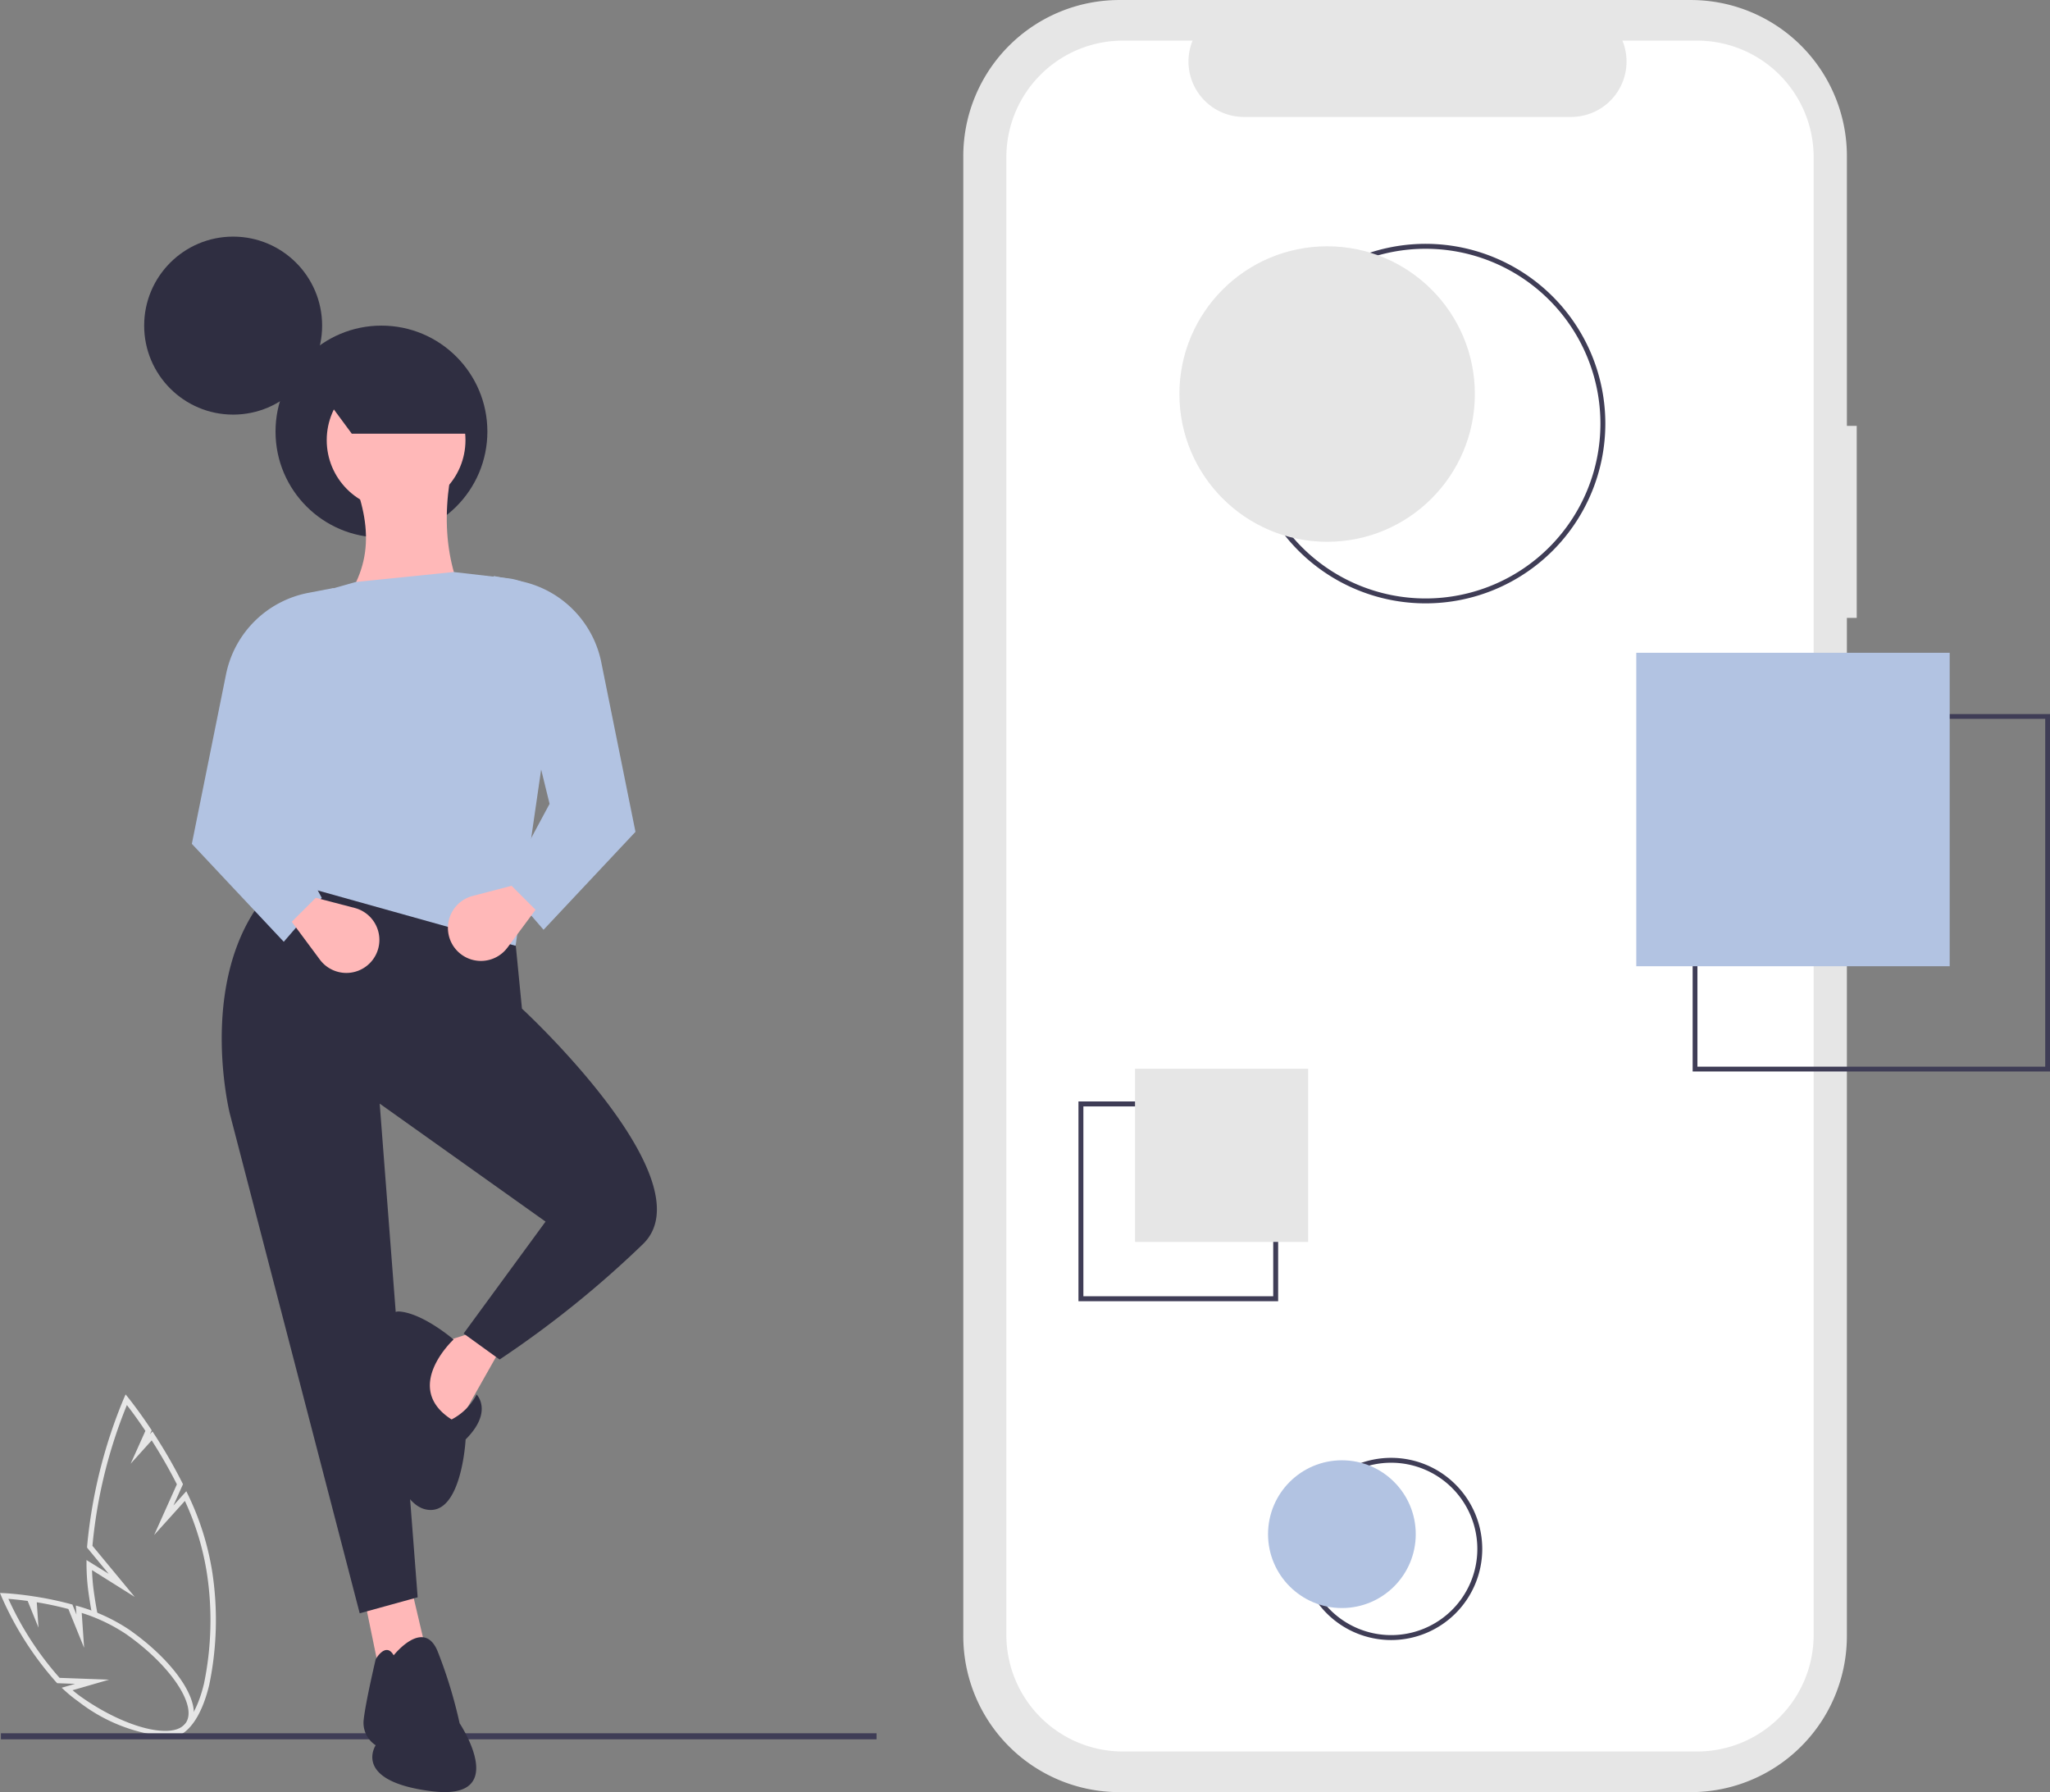 <?xml version="1.0" encoding="UTF-8"?> <svg xmlns="http://www.w3.org/2000/svg" width="137.29" height="120" viewBox="0 0 137.29 120"><rect x="0" y="0" width="137.29" height="120" fill="#808080" stroke="none"/><g transform="translate(0)"><path d="M211.431,689.829A18.557,18.557,0,0,0,209.8,684.6l-.116-.241-.864.958.641-1.428-.042-.083a34.13,34.13,0,0,0-1.876-3.256l-.127-.195-.169.188.119-.264-.059-.089c-.848-1.272-1.5-2.077-1.506-2.085l-.184-.227-.118.27a33.631,33.631,0,0,0-2.46,9.915l0,.076,1.449,1.752L203,688.968l0,.337a14.344,14.344,0,0,0,.117,1.723q.1.738.23,1.44a.769.769,0,0,1,.393.123q-.153-.785-.264-1.614c-.057-.441-.093-.889-.107-1.336l2.859,1.795-2.831-3.422a32.952,32.952,0,0,1,2.307-9.425c.241.313.7.92,1.24,1.73l-.989,2.2,1.41-1.563a33.727,33.727,0,0,1,1.687,2.941l-1.523,3.395,2.059-2.283a18.169,18.169,0,0,1,1.479,4.872,20.928,20.928,0,0,1-.2,7.363c-.468,1.941-1.292,3.134-2.261,3.273a1.531,1.531,0,0,1-.6-.035.886.886,0,0,1-.536.164h-.053a2.1,2.1,0,0,0,.982.264,1.774,1.774,0,0,0,.254-.018c1.14-.164,2.05-1.426,2.563-3.555A21.335,21.335,0,0,0,211.431,689.829Z" transform="translate(-197.206 -584.508)" fill="#e6e6e6"></path><path d="M182,760.914a11.241,11.241,0,0,1-5.772-2.313,9.211,9.211,0,0,1-.9-.721l-.239-.218.9-.26-1.2-.044-.051-.053a21.637,21.637,0,0,1-3.669-5.726l-.11-.263.285.013c.028,0,.706.033,1.724.178l.063.009h0l.223.034a22.4,22.4,0,0,1,2.467.518l.087.023.271.667-.041-.6.249.072a11.984,11.984,0,0,1,3.317,1.538c3.242,2.27,5.036,5.108,4.088,6.462A1.959,1.959,0,0,1,182,760.914Zm-6.179-3.085c.2.168.4.327.615.476,2.969,2.079,6.157,2.866,6.962,1.717s-1.025-3.876-4-5.955a11.612,11.612,0,0,0-2.965-1.414l.161,2.338-1.055-2.6c-.695-.184-1.405-.336-2.117-.452l.117,1.7-.726-1.788c-.562-.077-1.016-.119-1.292-.141A20.989,20.989,0,0,0,174.95,757l3.317.121Z" transform="translate(-170.96 -644.652)" fill="#e6e6e6"></path><rect width="58.643" height="0.406" transform="translate(0.061 116.058)" fill="#3f3d56"></rect><path d="M645.09,103.509h-.659V85.447a10.454,10.454,0,0,0-10.454-10.454H595.709a10.454,10.454,0,0,0-10.454,10.454v99.091a10.454,10.454,0,0,0,10.454,10.454h38.267a10.454,10.454,0,0,0,10.454-10.454V116.366h.659Z" transform="translate(-520.743 -74.992)" fill="#e6e6e6"></path><path d="M649.008,91.488h-5a3.709,3.709,0,0,1-3.434,5.11H618.656a3.709,3.709,0,0,1-3.434-5.11h-4.665a7.807,7.807,0,0,0-7.807,7.807V198.24a7.807,7.807,0,0,0,7.807,7.807h38.451a7.807,7.807,0,0,0,7.807-7.807h0V99.294A7.807,7.807,0,0,0,649.008,91.488Z" transform="translate(-535.353 -88.768)" fill="#fff"></path><path d="M712.077,198.089a12.037,12.037,0,1,1,12.036-12.037A12.037,12.037,0,0,1,712.077,198.089Zm0-23.743a11.707,11.707,0,1,0,11.707,11.707,11.707,11.707,0,0,0-11.707-11.707Z" transform="translate(-616.603 -157.688)" fill="#3f3d56"></path><path d="M728.141,679.217a6.1,6.1,0,1,1,6.1-6.1A6.1,6.1,0,0,1,728.141,679.217Zm0-11.872a5.771,5.771,0,1,0,5.771,5.771A5.771,5.771,0,0,0,728.141,667.345Z" transform="translate(-634.974 -569.401)" fill="#3f3d56"></path><path d="M903.393,397.765H879.461V373.833h23.932Zm-23.612-.32h23.292V374.153H879.781Z" transform="translate(-766.103 -326.02)" fill="#3f3d56"></path><path d="M645.414,535.674H632.04V522.3h13.374Zm-13.044-.33h12.714V522.63H632.37Z" transform="translate(-559.815 -448.546)" fill="#3f3d56"></path><ellipse cx="5.959" cy="5.959" rx="5.959" ry="5.959" transform="translate(9.655 15.844)" fill="#2f2e41"></ellipse><ellipse cx="7.094" cy="7.095" rx="7.094" ry="7.095" transform="translate(18.452 21.803)" fill="#2f2e41"></ellipse><path d="M328.69,655.4l-3.48,6.156s-4.55-4.55-2.141-5.755l3.747-1.2Z" transform="translate(-294.965 -565.437)" fill="#ffb8b8"></path><path d="M137.8,675l1.071,4.55-3.212,1.071-1.071-5.22Z" transform="translate(-110.23 -568.574)" fill="#ffb8b8"></path><path d="M272.43,487.239l.69,7.04s12.42,11.45,8.138,15.732a68.376,68.376,0,0,1-9.636,7.762l-2.409-1.74,5.487-7.495-11.108-7.9,2.543,33.057-3.881,1.071-8.7-33.459s-2.677-10.707,3.881-16.06Z" transform="translate(-238.164 -426.741)" fill="#2f2e41"></path><path d="M307.484,768.9s2.008-2.543,2.944-.268a31.8,31.8,0,0,1,1.472,4.818s3.48,5.22-1.874,4.55-3.747-3.078-3.747-3.078a1.792,1.792,0,0,1-.8-1.74c.134-1.2.8-4.015.8-4.015S306.949,767.964,307.484,768.9Z" transform="translate(-281.119 -658.061)" fill="#2f2e41"></path><path d="M318.337,652.743s1.138,1.138-.736,3.011c0,0-.268,5.22-2.677,4.684s-3.212-7.093-2.944-7.763-.4-5.621,1.2-5.487,3.614,1.874,3.614,1.874-3.48,3.212-.134,5.353A3.905,3.905,0,0,0,318.337,652.743Z" transform="translate(-286.418 -559.369)" fill="#2f2e41"></path><path d="M292.236,343.017l10.171.268c-2.241-3.181-2.663-6.933-1.74-11.108l-6.692,1.338C295.265,336.922,295.287,339.845,292.236,343.017Z" transform="translate(-270.288 -301.371)" fill="#ffb8b8"></path><path d="M270.272,394.2l15.792,4.417,3.031-20.88a4.019,4.019,0,0,0-3.55-3.729l-3.63-.419-6.558.669-3.1.877a4,4,0,0,0-2.911,4.034Z" transform="translate(-251.536 -335.287)" fill="#b2c3e2"></path><path d="M354.417,395.812l2.543,2.944,6.156-6.558-2.289-11.349a6.955,6.955,0,0,0-5.51-5.456l-1.7-.326,3.747,15.257Z" transform="translate(-320.558 -336.499)" fill="#b2c3e2"></path><path d="M340.709,493.827l1.881-2.533-1.606-1.606-2.608.681A2.211,2.211,0,0,0,337.3,494h0a2.211,2.211,0,0,0,3.407-.173Z" transform="translate(-306.723 -430.376)" fill="#ffb8b8"></path><path d="M250.65,400.249l-2.543,2.944-6.156-6.558,2.289-11.349a6.955,6.955,0,0,1,5.51-5.456l1.7-.326-3.747,15.257Z" transform="translate(-229.103 -340.132)" fill="#b2c3e2"></path><path d="M280.807,498.264l-1.881-2.533,1.606-1.606,2.608.68a2.211,2.211,0,0,1,1.074,3.632h0a2.211,2.211,0,0,1-3.407-.173Z" transform="translate(-259.386 -434.009)" fill="#ffb8b8"></path><ellipse cx="4.646" cy="4.646" rx="4.646" ry="4.646" transform="translate(21.881 24.826)" fill="#ffb8b8"></ellipse><path d="M298.173,298.112h-7.946l-2.412-3.264c2.373-2.077,5.343-2.449,8.655-1.845Z" transform="translate(-266.667 -269.072)" fill="#2f2e41"></path><ellipse cx="9.893" cy="9.893" rx="9.893" ry="9.893" transform="translate(78.986 16.492)" fill="#e6e6e6"></ellipse><rect width="20.989" height="20.989" transform="translate(109.583 43.71)" fill="#b2c3e2"></rect><rect width="11.595" height="11.595" transform="translate(87.609 83.158) rotate(180)" fill="#e6e6e6"></rect><ellipse cx="4.946" cy="4.947" rx="4.946" ry="4.947" transform="translate(84.922 97.78)" fill="#b2c3e2"></ellipse></g></svg> 